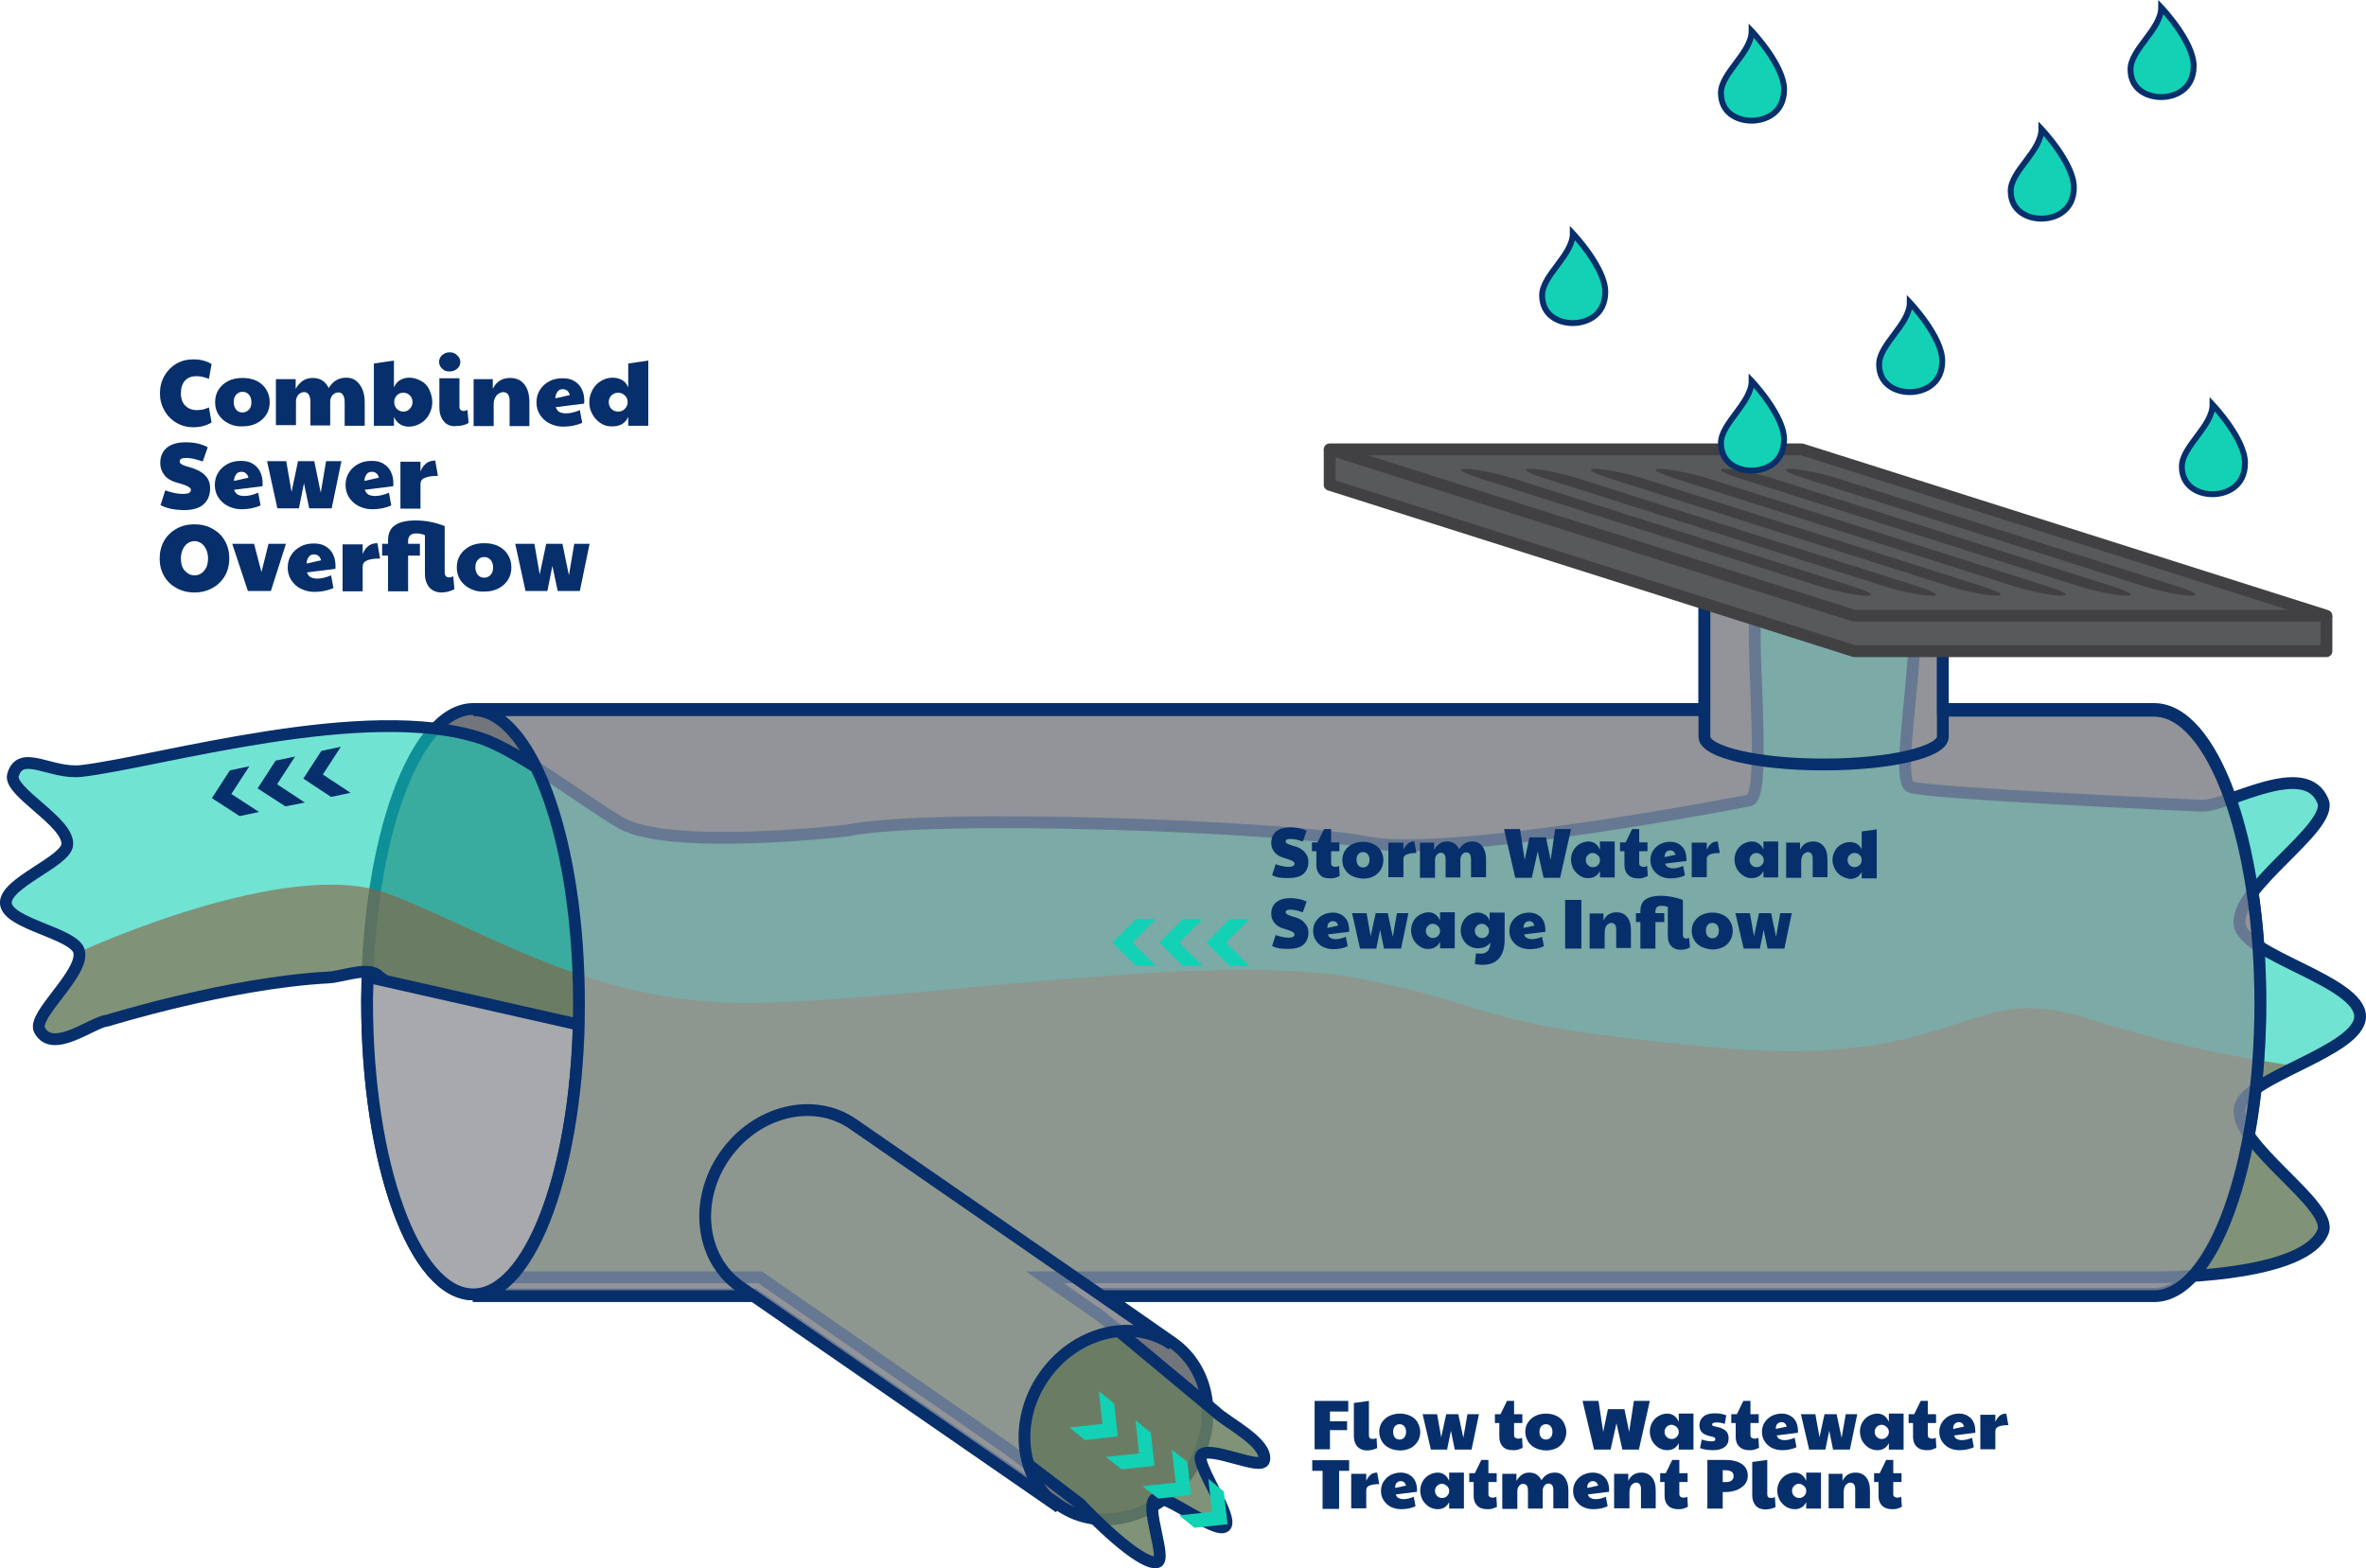 <?xml version="1.0" encoding="UTF-8"?> <!-- Generator: Adobe Illustrator 22.1.0, SVG Export Plug-In . SVG Version: 6.00 Build 0) --> <svg xmlns="http://www.w3.org/2000/svg" xmlns:xlink="http://www.w3.org/1999/xlink" id="Layer_1" x="0px" y="0px" viewBox="0 0 801.8 531.5" style="enable-background:new 0 0 801.8 531.5;" xml:space="preserve"> <style type="text/css"> .st0{fill:#72767C;stroke:#072F6B;stroke-width:4;stroke-miterlimit:10;} .st1{opacity:0.6;fill:#13D1B5;enable-background:new ;} .st2{opacity:0.6;fill:#8B5E3C;enable-background:new ;} .st3{fill:none;stroke:#072F6B;stroke-width:4;stroke-miterlimit:10;} .st4{fill:#A7A9AC;stroke:#072F6B;stroke-width:4;stroke-miterlimit:10;} .st5{opacity:0.6;fill:#A7A9AC;enable-background:new ;} .st6{fill:#58595B;stroke:#414042;stroke-width:2;stroke-miterlimit:10;} .st7{fill:#414042;} .st8{fill:none;stroke:#414042;stroke-width:4;stroke-linejoin:round;stroke-miterlimit:10;} .st9{fill:#13D1B5;stroke:#072F6B;stroke-width:2;stroke-miterlimit:10;} .st10{fill:#072F6B;} .st11{fill:#13D1B5;} </style> <g> <g> <path class="st0" d="M730,240.3h-71.8v-46.2l-80.6-3.4v49.6H160.4c-19.8,0-36,44.4-36,99.2s16,99.2,36,99.2h95.2l103.6,71.6 c13.4,9.2,32.8,4.4,43.4-10.8c10.6-15.2,8.2-35-5.2-44.4l-23.8-16.6H730c19.8,0,36-44.4,36-99.2S749.8,240.3,730,240.3z"></path> <g> <g> <path class="st1" d="M759.6,374.3c0-0.2,0-0.2,0.2-0.4c0-0.2,0.2-0.4,0.2-0.6s0.2-0.2,0.2-0.4c0.2-0.2,0.2-0.4,0.4-0.6 s0.2-0.2,0.4-0.4c0.2-0.2,0.2-0.4,0.4-0.6s0.2-0.2,0.4-0.4c0.2-0.2,0.4-0.4,0.6-0.6c0.2-0.2,0.4-0.2,0.4-0.4 c0.2-0.2,0.4-0.4,0.6-0.4c0.2-0.2,0.4-0.2,0.6-0.4c0.2-0.2,0.4-0.4,0.6-0.4c0.2-0.2,0.4-0.2,0.6-0.4c0.2-0.2,0.4-0.4,0.8-0.4 c0.2-0.2,0.4-0.2,0.6-0.4c0.2-0.2,0.6-0.4,0.8-0.4c0.2-0.2,0.4-0.2,0.6-0.4c0.2-0.2,0.6-0.4,0.8-0.4c0.2-0.2,0.4-0.2,0.8-0.4 c0.4-0.2,0.6-0.4,1-0.6c0.2-0.2,0.4-0.2,0.8-0.4c0.4-0.2,0.6-0.4,1-0.6c0.2-0.2,0.4-0.2,0.8-0.4c0.4-0.2,0.6-0.4,1-0.6 c0.2-0.2,0.4-0.2,0.8-0.4c0.4-0.2,0.8-0.4,1.2-0.6c0.2,0,0.4-0.2,0.4-0.2c11-5.6,23.4-11.2,23.4-18c0-12-39.2-20.6-40.8-31 c-2-12.6,32-33,28.2-42c-6-14.6-32,1.6-40.8,1.6c0,0-94-4.2-99-6.4c-6.4-2.8,7.2-60-1.4-71.6c-12.4-16.8-47,10.8-50.2,11.6 c-3.8,1,3.6,63.4-3,64.6c-36.4,7-107,18.6-129.4,14.2c-26.6-5.4-147.4-10-176.4-4c0,0-60,7-76.6-2.6c-12-7-34.2-24.2-47.2-28.6 c-38.8-13-109.8,8-135.6,11c-10.4,1.2-20.6-7.6-23.2,1.4C3,267.9,23.4,278.1,23,285.7c-0.2,6.2-21.8,13.6-21,20.6 s23.4,10,24.8,16.2c1.8,7.4-16,21.6-13.4,26.6c4.4,8.4,18-2.8,23-3.2c0,0,41.2-12.8,74.8-14.6c4.8-0.2,14-4,17.2-0.4 c1.2,1.4,2.2,7,2,8.8c-5.4,53.2,15.8,93.2,30,93.2h97l84.2,58.2l24.4,18.6c3.4,3.6,20,20.6,26,19.8c3.8-0.6-4.4-19.4-0.4-21.6 c3.2-1.8,20.6,12.2,23.6,9.4s-10-21-8.2-24c2.4-3.8,20.6,5.4,21.4,1.6c1.2-6-12.8-12.8-16.4-16.4l-39.2-32.6l-18.8-13h376.6 c8.8,0,50.8-1,56.8-15.4c3.8-9-30.2-29.4-28.2-42C759.4,375.1,759.4,374.7,759.6,374.3z"></path> <path class="st2" d="M759.4,375.3c0.8-4.8,9.8-9.4,19.2-14c0,0-31.6-3.4-72.2-16.4s-41,18-126.4,10s-70.4-14-120.4-23.4 s-155,8.4-207,8.4s-87-24-121-37S27.2,322.5,27.2,322.5c1.8,7.4-16,21.6-13.4,26.6c4.4,8.4,18-2.8,23-3.2 c0,0,41.2-12.8,74.8-14.6c4.8-0.2,14-4,17.2-0.4c1.2,1.4,2.2,7,2,8.8c-5.4,53.2,15.8,93.2,30,93.2h97l84.2,58.2l24.4,18.6 c3.4,3.6,20,20.6,26,19.8c3.8-0.6-4.4-19.4-0.4-21.6c3.2-1.8,20.6,12.2,23.6,9.4s-10-21-8.2-24c2.4-3.8,20.6,5.4,21.4,1.6 c1.2-6-12.8-12.8-16.4-16.4l-39.6-32.6l-18.8-13h376.6c8.8,0,50.8-1,56.8-15.4C791.2,408.5,757.4,387.9,759.4,375.3z"></path> <path class="st3" d="M130.6,332.5v7.2c0,53.4,15.8,93.2,30,93.2h97l84,58.2l24.4,18.6c3.4,3.6,20,20.6,26,19.8 c3.8-0.6-4.4-19.4-0.4-21.6c3.2-1.8,20.6,12.2,23.6,9.4s-10-21-8.2-24c2.4-3.8,20.6,5.4,21.4,1.6c1.2-6-12.8-12.8-16.4-16.4 l-39.2-32.6l-18.8-13h92.8h0.2h283.4c8.8,0,50.8-1,56.8-15.4c3.8-9-30.2-29.4-28.2-42c1.6-10.4,40.8-19.2,40.8-31 c0-12-39.2-20.6-40.8-31c-2-12.6,32-33,28.2-42c-6-14.6-32,1.6-40.8,1.6c0,0-94-4.2-99-6.4c-6.4-2.8,7.2-60-1.4-71.6 c-12.4-16.8-47,10.8-50.2,11.6c-3.8,1,3.6,63.4-3,64.6c-36.4,7-107,18.6-129.4,14.2c-26.6-5.4-147.4-10-176.4-4 c0,0-60,7-76.6-2.6c-12-7-34.2-24.2-47.2-28.6c-38.8-13-109.8,8-135.6,11c-10.4,1.2-20.6-7.6-23.2,1.4 c-1.6,5.6,18.8,15.8,18.4,23.4c0,5.8-21.6,13.2-20.8,20.2s23.4,10,24.8,16.2c1.8,7.4-16,21.6-13.4,26.6c4.4,8.4,18-2.8,23-3.2 c0,0,41.2-12.8,74.8-14.6c4.8-0.2,14-4,17.2-0.4L130.6,332.5z"></path> </g> </g> <g> <path class="st4" d="M124.6,331.1c0,2.8-0.2,5.6-0.2,8.4c0,54.8,16,99.2,36,99.2c18.8,0,34.4-40.2,35.8-91.4L124.6,331.1z"></path> <path class="st5" d="M730,240.7h-71.8v-46.6l-80.6-3.4v50H160.4c14.8,0,27.6,25,33,60.6c1.8,11.8,2.8,25,2.8,38.8 c0,54.8-16,99.2-36,99.2h95.2L359,510.9c-13.4-9.2-15.8-29.2-5.2-44.4s30-20,43.4-10.8l-23.8-16.6H730c19.8,0,36-44.4,36-99.2 S749.8,240.7,730,240.7z"></path> <path class="st3" d="M577.6,240.7H160.4c14.8,0,27.6,25,33,60.6c1.8,11.8,2.8,25,2.8,38.8c0,54.8-16,99.2-36,99.2h95.2"></path> <path class="st3" d="M373.4,439.3H730c19.8,0,36-44.4,36-99.2s-16-99.2-36-99.2h-71.8"></path> <path class="st3" d="M359,510.9c-13.4-9.2-15.8-29.2-5.2-44.4c10.6-15.2,30-20,43.4-10.8L289,380.9c-13.4-9.2-32.8-4.4-43.4,10.8 c-10.6,15.2-8.2,35,5.2,44.4L359,510.9z"></path> <path class="st3" d="M577.6,190.7v59c0,5.2,18,9.4,40.4,9.4s40.4-4.2,40.4-9.4v-55.6"></path> <polygon class="st6" points="610.6,152.3 450.6,152.3 450.6,164.3 628.4,220.7 788.4,220.7 788.4,208.7 "></polygon> <path class="st7" d="M628.4,198.9c5.4,1.8,7.2,3,4.2,3c-3.2,0-10-1.4-15.4-3l-116.4-37c-5.4-1.8-7.2-3-4.2-3c3.2,0,10,1.4,15.4,3 L628.4,198.9z"></path> <path class="st7" d="M650.4,198.9c5.4,1.8,7.2,3,4.2,3c-3.2,0-10-1.4-15.4-3l-116.4-37c-5.4-1.8-7.2-3-4.2-3c3.2,0,10,1.4,15.4,3 L650.4,198.9z"></path> <path class="st7" d="M672.4,198.9c5.4,1.8,7.2,3,4.2,3c-3.2,0-10-1.4-15.4-3l-116.4-37c-5.4-1.8-7.2-3-4.2-3s10,1.4,15.4,3 L672.4,198.9z"></path> <path class="st7" d="M694.4,198.9c5.4,1.8,7.2,3,4.2,3c-3.2,0-10-1.4-15.4-3l-116.4-37c-5.4-1.8-7.2-3-4.2-3s10,1.4,15.4,3 L694.4,198.9z"></path> <path class="st7" d="M716.4,198.9c5.4,1.8,7.2,3,4.2,3c-3.2,0-10-1.4-15.4-3l-116.4-37c-5.4-1.8-7.2-3-4.2-3s10,1.4,15.4,3 L716.4,198.9z"></path> <path class="st7" d="M738.4,198.9c5.4,1.8,7.2,3,4.2,3c-3.2,0-10-1.4-15.4-3l-116.4-37c-5.4-1.8-7.2-3-4.2-3s10,1.4,15.4,3 L738.4,198.9z"></path> <polygon class="st8" points="788.4,208.7 628.4,208.7 450.6,152.3 610.6,152.3 "></polygon> <polyline class="st8" points="788.4,208.7 788.4,220.7 628.4,220.7 450.6,164.3 450.6,152.3 "></polyline> </g> </g> <path class="st9" d="M533,79.1c0,0,11,11.6,11,19.8s-6.6,10.6-11,10.6c-4.8,0-10.4-2.6-10.4-9.4S533,86.5,533,79.1z"></path> <path class="st9" d="M593.6,10.5c0,0,11,11.6,11,19.8s-6.6,10.6-11,10.6c-4.8,0-10.4-2.6-10.4-9.4S593.6,17.9,593.6,10.5z"></path> <path class="st9" d="M647.2,102.5c0,0,11,11.6,11,19.8s-6.6,10.6-11,10.6c-4.8,0-10.4-2.6-10.4-9.4S647.2,109.9,647.2,102.5z"></path> <path class="st9" d="M691.8,43.7c0,0,11,11.6,11,19.8s-6.6,10.6-11,10.6c-4.8,0-10.4-2.6-10.4-9.4S691.8,51.3,691.8,43.7z"></path> <path class="st9" d="M749.8,137.1c0,0,11,11.6,11,19.8s-6.6,10.6-11,10.6c-4.8,0-10.4-2.6-10.4-9.4S749.8,144.5,749.8,137.1z"></path> <path class="st9" d="M593.6,129.1c0,0,11,11.6,11,19.8s-6.6,10.6-11,10.6c-4.8,0-10.4-2.6-10.4-9.4 C583.2,143.5,593.6,136.5,593.6,129.1z"></path> <path class="st9" d="M732.4,2.5c0,0,11,11.6,11,19.8s-6.6,10.6-11,10.6c-4.8,0-10.4-2.6-10.4-9.4S732.4,9.9,732.4,2.5z"></path> <g> <path class="st10" d="M431.1,296.6l1.2-3.7c1.6,0.6,3.1,0.9,4.4,0.9c0.7,0,1.2-0.1,1.5-0.3s0.5-0.4,0.5-0.8c0-0.2-0.1-0.4-0.3-0.6 c-0.2-0.2-0.5-0.4-1.1-0.6c-0.5-0.2-1.3-0.5-2.4-0.8c-1.3-0.4-2.3-1-3-1.9c-0.7-0.9-1.1-1.9-1.1-3c0-1.8,0.6-3.1,1.7-4 s2.7-1.4,4.7-1.4c1,0,2,0.1,3,0.3c1,0.2,1.9,0.5,2.6,0.9l-1.3,3.6c-0.9-0.3-1.7-0.5-2.3-0.7c-0.7-0.1-1.3-0.2-1.9-0.2 c-1.1,0-1.6,0.3-1.6,0.9c0,0.3,0.2,0.5,0.5,0.7c0.3,0.2,1.1,0.5,2.1,0.8c1.7,0.4,3,1.1,3.8,2.1c0.9,0.9,1.3,2,1.3,3.3 c0,1.8-0.6,3.1-1.7,4.1c-1.2,1-2.9,1.4-5.1,1.4S432.7,297.5,431.1,296.6z"></path> <path class="st10" d="M447.3,296.5c-0.8-0.8-1.2-1.9-1.2-3.3v-4.7h-1.5v-3h1.9l2.2-4.5h2.4v4.5h2.8v3h-2.8v4.1 c0,0.4,0.1,0.7,0.4,0.9s0.6,0.3,1.1,0.3c0.4,0,0.8-0.1,1.2-0.3l0.2,3.4c-0.4,0.2-0.9,0.4-1.5,0.6c-0.6,0.2-1.2,0.2-1.8,0.2 C449.1,297.7,448,297.3,447.3,296.5z"></path> <path class="st10" d="M458.2,296.9c-1-0.5-1.9-1.3-2.4-2.2c-0.6-0.9-0.9-2-0.9-3.2s0.3-2.3,0.9-3.2c0.6-0.9,1.4-1.7,2.5-2.2 s2.2-0.8,3.6-0.8c1.4,0,2.6,0.3,3.6,0.8c1,0.5,1.9,1.2,2.4,2.2c0.6,0.9,0.9,2,0.9,3.2c0,1.2-0.3,2.3-0.9,3.3 c-0.6,0.9-1.4,1.7-2.4,2.2c-1,0.5-2.3,0.8-3.6,0.8C460.5,297.7,459.3,297.4,458.2,296.9z M463.5,293.3c0.4-0.5,0.6-1.1,0.6-1.9 s-0.2-1.4-0.6-1.9c-0.4-0.5-1-0.7-1.6-0.7s-1.2,0.2-1.6,0.7c-0.4,0.5-0.6,1.1-0.6,1.9s0.2,1.4,0.6,1.9s1,0.7,1.6,0.7 S463.1,293.8,463.5,293.3z"></path> <path class="st10" d="M470.5,285.6h5.1v2.4c0.4-0.9,0.9-1.6,1.5-2.1c0.6-0.5,1.4-0.7,2.2-0.7l0.7,3.9c-1.5,0-2.6,0.2-3.3,0.5 c-0.7,0.3-1.1,0.8-1.1,1.5v6.2h-5.1V285.6z"></path> <path class="st10" d="M481.2,285.6h4.8v2.4c0.5-0.9,1.2-1.6,1.9-2.1c0.7-0.5,1.5-0.7,2.5-0.7c0.9,0,1.8,0.2,2.5,0.7 c0.7,0.5,1.2,1.1,1.6,1.9c1-1.7,2.5-2.6,4.5-2.6c0.9,0,1.7,0.2,2.4,0.7c0.7,0.5,1.2,1.2,1.6,2.1c0.4,0.9,0.6,2,0.6,3.3v6h-5.1v-6 c0-0.8-0.1-1.4-0.4-1.8c-0.3-0.4-0.7-0.6-1.2-0.6c-0.5,0-1,0.2-1.4,0.7s-0.6,1-0.6,1.7v6.1h-5v-6c0-0.8-0.1-1.4-0.4-1.8 c-0.3-0.4-0.7-0.6-1.2-0.6c-0.5,0-1,0.2-1.4,0.7c-0.4,0.5-0.6,1-0.6,1.7v6.1h-5.1V285.6z"></path> <path class="st10" d="M509.7,281h5.4l1.6,10.5l1.6-7.7h5.6l1.6,7.7L527,281h5.4l-3.7,16.5h-5.6l-2-8.9l-2,8.9h-5.6L509.7,281z"></path> <path class="st10" d="M535.4,296.8c-0.9-0.6-1.6-1.3-2.2-2.3c-0.5-1-0.8-2-0.8-3.2c0-1.2,0.3-2.2,0.8-3.1c0.5-0.9,1.3-1.7,2.2-2.2 c0.9-0.5,1.9-0.8,2.9-0.8c0.8,0,1.6,0.2,2.3,0.7c0.7,0.5,1.2,1.2,1.6,2.1v-2.8h5v12.2h-5v-2.2c-0.8,1.6-2.1,2.4-3.9,2.4 C537.3,297.7,536.3,297.4,535.4,296.8z M541.5,293.2c0.5-0.5,0.7-1,0.7-1.6v-0.2c0-0.6-0.3-1.2-0.8-1.6c-0.5-0.4-1-0.7-1.6-0.7 c-0.7,0-1.2,0.2-1.7,0.7c-0.5,0.5-0.7,1-0.7,1.7c0,0.7,0.2,1.2,0.7,1.7c0.5,0.5,1,0.7,1.7,0.7 C540.5,293.9,541.1,293.7,541.5,293.2z"></path> <path class="st10" d="M551.7,296.5c-0.8-0.8-1.2-1.9-1.2-3.3v-4.7H549v-3h1.9l2.2-4.5h2.4v4.5h2.8v3h-2.8v4.1 c0,0.4,0.1,0.7,0.4,0.9s0.6,0.3,1.1,0.3c0.4,0,0.8-0.1,1.2-0.3l0.2,3.4c-0.4,0.2-0.9,0.4-1.5,0.6c-0.6,0.2-1.2,0.2-1.8,0.2 C553.6,297.7,552.5,297.3,551.7,296.5z"></path> <path class="st10" d="M562.6,296.9c-1-0.5-1.8-1.3-2.4-2.2c-0.6-0.9-0.9-2-0.9-3.2c0-1.2,0.3-2.3,0.9-3.2c0.6-0.9,1.4-1.7,2.4-2.2 c1-0.5,2.1-0.8,3.4-0.8c1.2,0,2.2,0.3,3,0.8c0.8,0.5,1.5,1.2,1.9,2.1c0.4,0.9,0.6,1.9,0.6,3c0,0.3,0,0.5,0,0.6l-7.2,0.9 c0.2,0.6,0.5,1,0.9,1.2c0.4,0.2,1,0.4,1.7,0.4c1.1,0,2.3-0.3,3.5-0.8l0.6,3.2c-1.5,0.7-3.1,1-4.9,1 C564.8,297.7,563.6,297.4,562.6,296.9z M567.8,289.7c-0.3-1-0.9-1.5-1.8-1.5c-0.6,0-1,0.2-1.4,0.6c-0.3,0.4-0.5,1-0.5,1.7 L567.8,289.7z"></path> <path class="st10" d="M573.3,285.6h5.1v2.4c0.4-0.9,0.9-1.6,1.5-2.1c0.6-0.5,1.4-0.7,2.2-0.7l0.7,3.9c-1.5,0-2.6,0.2-3.3,0.5 c-0.7,0.3-1.1,0.8-1.1,1.5v6.2h-5.1V285.6z"></path> <path class="st10" d="M590.8,296.8c-0.9-0.6-1.6-1.3-2.2-2.3c-0.5-1-0.8-2-0.8-3.2c0-1.2,0.3-2.2,0.8-3.1c0.5-0.9,1.3-1.7,2.2-2.2 c0.9-0.5,1.9-0.8,2.9-0.8c0.8,0,1.6,0.2,2.3,0.7c0.7,0.5,1.3,1.2,1.6,2.1v-2.8h5v12.2h-5v-2.2c-0.8,1.6-2.1,2.4-3.9,2.4 C592.7,297.7,591.7,297.4,590.8,296.8z M597,293.2c0.5-0.5,0.7-1,0.7-1.6v-0.2c0-0.6-0.3-1.2-0.8-1.6c-0.5-0.4-1-0.7-1.6-0.7 c-0.7,0-1.2,0.2-1.7,0.7c-0.5,0.5-0.7,1-0.7,1.7c0,0.7,0.2,1.2,0.7,1.7c0.5,0.5,1,0.7,1.7,0.7C596,293.9,596.5,293.7,597,293.2z"></path> <path class="st10" d="M605.2,285.6h4.8v2.4c0.9-1.9,2.4-2.8,4.4-2.8c1.5,0,2.7,0.5,3.6,1.6c0.9,1.1,1.3,2.6,1.3,4.5v6h-5V291 c0-0.7-0.1-1.2-0.4-1.6c-0.3-0.4-0.7-0.6-1.2-0.6c-0.4,0-0.8,0.1-1.1,0.4c-0.4,0.2-0.7,0.6-0.9,1.1c-0.2,0.5-0.3,1-0.3,1.6v5.6 h-5.1V285.6z"></path> <path class="st10" d="M623.9,296.8c-0.9-0.6-1.6-1.3-2.1-2.3c-0.5-1-0.8-2-0.8-3c0-1.1,0.3-2.2,0.8-3.1c0.5-1,1.3-1.7,2.2-2.2 c0.9-0.5,1.9-0.8,2.9-0.8c0.9,0,1.7,0.2,2.4,0.6c0.6,0.4,1.2,1,1.6,1.8v-6l5.1-0.7v16.6h-5.1v-2.2c-0.8,1.6-2.1,2.4-4,2.4 C625.8,297.7,624.8,297.4,623.9,296.8z M630.2,293.2c0.5-0.5,0.7-1,0.7-1.7v-0.1c0-0.6-0.2-1.2-0.7-1.6c-0.5-0.5-1-0.7-1.7-0.7 c-0.7,0-1.2,0.2-1.7,0.7c-0.5,0.5-0.7,1-0.7,1.7c0,0.7,0.2,1.2,0.7,1.7c0.5,0.5,1,0.7,1.7,0.7 C629.2,293.9,629.7,293.6,630.2,293.2z"></path> <path class="st10" d="M431.1,320.6l1.2-3.7c1.6,0.6,3.1,0.9,4.4,0.9c0.7,0,1.2-0.1,1.5-0.3s0.5-0.4,0.5-0.8c0-0.2-0.1-0.4-0.3-0.6 c-0.2-0.2-0.5-0.4-1.1-0.6c-0.5-0.2-1.3-0.5-2.4-0.8c-1.3-0.4-2.3-1-3-1.9c-0.7-0.9-1.1-1.9-1.1-3c0-1.8,0.6-3.1,1.7-4 s2.7-1.4,4.7-1.4c1,0,2,0.1,3,0.3c1,0.2,1.9,0.5,2.6,0.9l-1.3,3.6c-0.9-0.3-1.7-0.5-2.3-0.7c-0.7-0.1-1.3-0.2-1.9-0.2 c-1.1,0-1.6,0.3-1.6,0.9c0,0.3,0.2,0.5,0.5,0.7c0.3,0.2,1.1,0.5,2.1,0.8c1.7,0.4,3,1.1,3.8,2.1c0.9,0.9,1.3,2,1.3,3.3 c0,1.8-0.6,3.1-1.7,4.1c-1.2,1-2.9,1.4-5.1,1.4S432.7,321.5,431.1,320.6z"></path> <path class="st10" d="M448.3,320.9c-1-0.5-1.8-1.3-2.4-2.2c-0.6-0.9-0.9-2-0.9-3.2c0-1.2,0.3-2.3,0.9-3.2c0.6-0.9,1.4-1.7,2.4-2.2 c1-0.5,2.1-0.8,3.4-0.8c1.2,0,2.2,0.3,3,0.8c0.8,0.5,1.5,1.2,1.9,2.1c0.4,0.9,0.6,1.9,0.6,3c0,0.3,0,0.5,0,0.6l-7.2,0.9 c0.2,0.6,0.5,1,0.9,1.2c0.4,0.2,1,0.4,1.7,0.4c1.1,0,2.3-0.3,3.5-0.8l0.6,3.2c-1.5,0.7-3.1,1-4.9,1 C450.5,321.7,449.3,321.4,448.3,320.9z M453.5,313.7c-0.3-1-0.9-1.5-1.8-1.5c-0.6,0-1,0.2-1.4,0.6c-0.3,0.4-0.5,1-0.5,1.7 L453.5,313.7z"></path> <path class="st10" d="M458.2,309.5h4.9l1.4,7.8l1.7-7.8h4.1l1.7,8l1.4-8h3.9l-2.5,12H469l-1.3-6.4l-1.3,6.4h-5.5L458.2,309.5z"></path> <path class="st10" d="M481.2,320.8c-0.9-0.6-1.6-1.3-2.2-2.3c-0.5-1-0.8-2-0.8-3.2c0-1.2,0.3-2.2,0.8-3.1c0.5-0.9,1.3-1.7,2.2-2.2 c0.9-0.5,1.9-0.8,2.9-0.8c0.8,0,1.6,0.2,2.3,0.7c0.7,0.5,1.2,1.2,1.6,2.1v-2.8h5v12.2h-5v-2.2c-0.8,1.6-2.1,2.4-3.9,2.4 C483,321.7,482.1,321.4,481.2,320.8z M487.3,317.2c0.5-0.5,0.7-1,0.7-1.6v-0.2c0-0.6-0.3-1.2-0.8-1.6c-0.5-0.4-1-0.7-1.6-0.7 c-0.7,0-1.2,0.2-1.7,0.7c-0.5,0.5-0.7,1-0.7,1.7c0,0.7,0.2,1.2,0.7,1.7c0.5,0.5,1,0.7,1.7,0.7 C486.3,317.9,486.8,317.7,487.3,317.2z"></path> <path class="st10" d="M499.8,326.7l0.4-3.6c0.6,0.1,1.2,0.1,1.7,0.1c1,0,1.7-0.3,2.3-0.9c0.5-0.6,0.8-1.6,0.9-2.9 c-0.9,1.3-2.4,2-4.3,2c-1.1,0-2-0.3-2.9-0.8c-0.9-0.5-1.6-1.3-2.1-2.2s-0.8-1.9-0.8-3c0-1.1,0.3-2.1,0.8-3.1 c0.5-0.9,1.2-1.7,2.1-2.2c0.9-0.5,1.9-0.8,2.9-0.8c1,0,1.8,0.3,2.6,0.8c0.7,0.5,1.2,1.2,1.4,2v-2.8h5.1v9.1c0,2.8-0.6,4.9-1.9,6.4 s-3.1,2.2-5.6,2.2C501.4,327,500.6,326.9,499.8,326.7z M503.9,317.2c0.5-0.5,0.7-1,0.7-1.6v-0.2c0-0.6-0.3-1.1-0.8-1.6 c-0.5-0.5-1-0.7-1.6-0.7c-0.7,0-1.2,0.2-1.7,0.7c-0.5,0.5-0.7,1-0.7,1.7s0.2,1.2,0.7,1.7c0.5,0.5,1,0.7,1.7,0.7 C502.9,317.9,503.5,317.7,503.9,317.2z"></path> <path class="st10" d="M514.8,320.9c-1-0.5-1.8-1.3-2.4-2.2c-0.6-0.9-0.9-2-0.9-3.2c0-1.2,0.3-2.3,0.9-3.2c0.6-0.9,1.4-1.7,2.4-2.2 s2.1-0.8,3.4-0.8c1.2,0,2.2,0.3,3,0.8c0.8,0.5,1.5,1.2,1.9,2.1c0.4,0.9,0.6,1.9,0.6,3c0,0.3,0,0.5,0,0.6l-7.2,0.9 c0.2,0.6,0.5,1,0.9,1.2s1,0.4,1.7,0.4c1.1,0,2.3-0.3,3.5-0.8l0.6,3.2c-1.5,0.7-3.1,1-4.9,1C517,321.7,515.9,321.4,514.8,320.9z M520,313.7c-0.3-1-0.9-1.5-1.8-1.5c-0.6,0-1,0.2-1.4,0.6c-0.3,0.4-0.5,1-0.5,1.7L520,313.7z"></path> <path class="st10" d="M530.4,305h5.5v16.5h-5.5V305z"></path> <path class="st10" d="M538.6,309.6h4.8v2.4c0.9-1.9,2.4-2.8,4.4-2.8c1.5,0,2.7,0.5,3.6,1.6c0.9,1.1,1.3,2.6,1.3,4.5v6h-5V315 c0-0.7-0.1-1.2-0.4-1.6c-0.3-0.4-0.7-0.6-1.2-0.6c-0.4,0-0.8,0.1-1.1,0.4c-0.4,0.2-0.7,0.6-0.9,1.1c-0.2,0.5-0.3,1-0.3,1.6v5.6 h-5.1V309.6z"></path> <path class="st10" d="M566.3,320.6c-0.8-0.9-1.1-2-1.1-3.5v-9.7c-0.6-0.3-1.4-0.4-2.2-0.4c-1.3,0-2,0.6-2,1.9v0.6h3v3h-3v9h-5.1 v-9h-1.5v-3h1.5v-0.8c0-1.8,0.6-3.1,1.8-3.9c1.2-0.8,2.9-1.2,5.2-1.2c2.4,0,4.9,0.5,7.4,1.4v11.8c0,0.8,0.4,1.3,1.1,1.3 c0.4,0,0.7-0.1,1-0.3l0.3,3.3c-1,0.6-2.1,0.8-3.3,0.8C568.1,321.9,567,321.4,566.3,320.6z"></path> <path class="st10" d="M576.6,320.9c-1-0.5-1.9-1.3-2.4-2.2c-0.6-0.9-0.9-2-0.9-3.2s0.3-2.3,0.9-3.2s1.4-1.7,2.5-2.2 c1-0.5,2.2-0.8,3.6-0.8c1.4,0,2.6,0.3,3.6,0.8c1,0.5,1.9,1.2,2.4,2.2c0.6,0.9,0.9,2,0.9,3.2c0,1.2-0.3,2.3-0.9,3.3 s-1.4,1.7-2.4,2.2c-1,0.5-2.3,0.8-3.6,0.8C578.9,321.7,577.7,321.4,576.6,320.9z M581.9,317.3c0.4-0.5,0.6-1.1,0.6-1.9 s-0.2-1.4-0.6-1.9c-0.4-0.5-1-0.7-1.6-0.7s-1.2,0.2-1.6,0.7c-0.4,0.5-0.6,1.1-0.6,1.9s0.2,1.4,0.6,1.9c0.4,0.5,1,0.7,1.6,0.7 S581.5,317.8,581.9,317.3z"></path> <path class="st10" d="M588.1,309.5h4.9l1.4,7.8l1.7-7.8h4.1l1.7,8l1.4-8h3.9l-2.5,12h-5.7l-1.3-6.4l-1.3,6.4h-5.5L588.1,309.5z"></path> </g> <g> <g> <polygon class="st11" points="391.7,311.5 383.8,319.5 391.7,327.4 385,327.4 377,319.5 385,311.5 "></polygon> </g> <g> <polygon class="st11" points="423.4,311.5 415.5,319.5 423.4,327.4 416.7,327.4 408.8,319.5 416.7,311.5 "></polygon> </g> <g> <polygon class="st11" points="407.6,311.5 399.6,319.5 407.6,327.4 400.8,327.4 392.9,319.5 400.8,311.5 "></polygon> </g> </g> <g> <g> <polygon class="st11" points="387.2,503.7 398.4,502.5 397.1,491.3 402.4,495.5 403.6,506.7 392.5,507.9 "></polygon> </g> <g> <polygon class="st11" points="362.4,483.8 373.6,482.6 372.4,471.5 377.6,475.7 378.8,486.8 367.7,488.1 "></polygon> </g> <g> <polygon class="st11" points="374.8,493.8 386,492.6 384.8,481.4 390,485.6 391.2,496.8 380.1,498 "></polygon> </g> <g> <polygon class="st11" points="399.6,513.6 410.7,512.4 409.5,501.2 414.7,505.5 416,516.6 404.8,517.8 "></polygon> </g> </g> <g> <path class="st10" d="M445.5,474.8h11.4v3.6h-6.2v3.3h5.8v3h-5.8v6.5h-5.2V474.8z"></path> <path class="st10" d="M459.9,490.2c-0.7-0.9-1.1-2-1.1-3.5v-11.2l5.1-0.7v11.6c0,0.4,0.1,0.8,0.3,1c0.2,0.2,0.6,0.3,1.1,0.3 c0.4,0,0.8-0.1,1.2-0.3l0.2,3.4c-1.1,0.5-2.3,0.8-3.6,0.8C461.7,491.5,460.7,491.1,459.9,490.2z"></path> <path class="st10" d="M470.7,490.7c-1-0.5-1.9-1.3-2.4-2.2s-0.9-2-0.9-3.2c0-1.2,0.3-2.3,0.9-3.2c0.6-0.9,1.4-1.7,2.5-2.2 s2.2-0.8,3.6-0.8c1.4,0,2.6,0.3,3.6,0.8c1,0.5,1.9,1.2,2.4,2.2s0.9,2,0.9,3.2c0,1.2-0.3,2.3-0.9,3.3c-0.6,0.9-1.4,1.7-2.4,2.2 c-1,0.5-2.3,0.8-3.6,0.8C472.9,491.5,471.7,491.3,470.7,490.7z M475.9,487.2c0.4-0.5,0.6-1.1,0.6-1.9c0-0.8-0.2-1.4-0.6-1.9 s-1-0.7-1.6-0.7s-1.2,0.2-1.6,0.7s-0.6,1.1-0.6,1.9c0,0.8,0.2,1.4,0.6,1.9s1,0.7,1.6,0.7S475.5,487.7,475.9,487.2z"></path> <path class="st10" d="M482.1,479.3h4.9l1.4,7.8l1.7-7.8h4.1l1.7,8l1.4-8h3.9l-2.5,12h-5.7l-1.3-6.4l-1.3,6.4h-5.5L482.1,479.3z"></path> <path class="st10" d="M509.3,490.3c-0.8-0.8-1.2-1.9-1.2-3.3v-4.7h-1.5v-3h1.9l2.2-4.5h2.4v4.5h2.8v3h-2.8v4.1 c0,0.4,0.1,0.7,0.4,0.9c0.3,0.2,0.6,0.3,1.1,0.3c0.4,0,0.8-0.1,1.2-0.3l0.2,3.4c-0.4,0.2-0.9,0.4-1.5,0.6 c-0.6,0.2-1.2,0.2-1.8,0.2C511.1,491.5,510,491.1,509.3,490.3z"></path> <path class="st10" d="M520.2,490.7c-1-0.5-1.9-1.3-2.4-2.2s-0.9-2-0.9-3.2c0-1.2,0.3-2.3,0.9-3.2c0.6-0.9,1.4-1.7,2.5-2.2 c1-0.5,2.2-0.8,3.6-0.8c1.4,0,2.6,0.3,3.6,0.8c1,0.5,1.9,1.2,2.4,2.2s0.9,2,0.9,3.2c0,1.2-0.3,2.3-0.9,3.3 c-0.6,0.9-1.4,1.7-2.4,2.2c-1,0.5-2.3,0.8-3.6,0.8C522.5,491.5,521.3,491.3,520.2,490.7z M525.5,487.2c0.4-0.5,0.6-1.1,0.6-1.9 c0-0.8-0.2-1.4-0.6-1.9s-1-0.7-1.6-0.7s-1.2,0.2-1.6,0.7c-0.4,0.5-0.6,1.1-0.6,1.9c0,0.8,0.2,1.4,0.6,1.9c0.4,0.5,1,0.7,1.6,0.7 S525,487.7,525.5,487.2z"></path> <path class="st10" d="M536.3,474.8h5.4l1.6,10.5l1.6-7.7h5.6l1.6,7.7l1.6-10.5h5.4l-3.7,16.5h-5.6l-2-8.9l-2,8.9h-5.6L536.3,474.8 z"></path> <path class="st10" d="M562.1,490.7c-0.9-0.6-1.6-1.3-2.2-2.3c-0.5-1-0.8-2-0.8-3.2c0-1.2,0.3-2.2,0.8-3.1c0.5-0.9,1.3-1.7,2.2-2.2 s1.9-0.8,2.9-0.8c0.8,0,1.6,0.2,2.3,0.7c0.7,0.5,1.2,1.2,1.6,2.1v-2.8h5v12.2h-5v-2.2c-0.8,1.6-2.1,2.4-3.9,2.4 C563.9,491.5,563,491.2,562.1,490.7z M568.2,487c0.5-0.5,0.7-1,0.7-1.6v-0.2c0-0.6-0.3-1.2-0.8-1.6c-0.5-0.4-1-0.7-1.6-0.7 c-0.7,0-1.2,0.2-1.7,0.7c-0.5,0.5-0.7,1-0.7,1.7c0,0.7,0.2,1.2,0.7,1.7c0.5,0.5,1,0.7,1.7,0.7C567.2,487.7,567.7,487.5,568.2,487z "></path> <path class="st10" d="M576.1,490.8l0.6-2.9c1.2,0.4,2.3,0.6,3.4,0.6c0.8,0,1.2-0.2,1.2-0.7c0-0.2-0.1-0.4-0.3-0.6 c-0.2-0.1-0.7-0.3-1.3-0.4c-1.3-0.3-2.3-0.7-2.9-1.3c-0.6-0.6-0.9-1.5-0.9-2.6c0.1-1.3,0.6-2.2,1.5-2.9c0.9-0.7,2.2-1,3.9-1 c0.8,0,1.5,0.1,2.1,0.2c0.6,0.1,1.1,0.3,1.6,0.5l-0.5,2.9c-0.5-0.2-1-0.3-1.5-0.4c-0.6-0.1-1-0.1-1.4-0.1c-0.5,0-0.9,0.1-1.1,0.2 c-0.2,0.1-0.3,0.3-0.3,0.5c0,0.4,0.4,0.6,1.2,0.7c1.5,0.3,2.5,0.7,3.3,1.3c0.7,0.6,1.1,1.5,1.1,2.6c0,1.3-0.4,2.3-1.3,3 s-2.2,1.1-3.8,1.1C578.9,491.5,577.4,491.3,576.1,490.8z"></path> <path class="st10" d="M589.4,490.3c-0.8-0.8-1.2-1.9-1.2-3.3v-4.7h-1.5v-3h1.9l2.2-4.5h2.4v4.5h2.8v3h-2.8v4.1 c0,0.4,0.1,0.7,0.4,0.9c0.3,0.2,0.6,0.3,1.1,0.3c0.4,0,0.8-0.1,1.2-0.3l0.2,3.4c-0.4,0.2-0.9,0.4-1.5,0.6 c-0.6,0.2-1.2,0.2-1.8,0.2C591.3,491.5,590.2,491.1,589.4,490.3z"></path> <path class="st10" d="M600.4,490.7c-1-0.5-1.8-1.3-2.4-2.2s-0.9-2-0.9-3.2c0-1.2,0.3-2.3,0.9-3.2s1.4-1.7,2.4-2.2s2.1-0.8,3.4-0.8 c1.2,0,2.2,0.3,3,0.8s1.5,1.2,1.9,2.1s0.6,1.9,0.6,3c0,0.3,0,0.5,0,0.6l-7.2,0.9c0.2,0.6,0.5,1,0.9,1.2s1,0.4,1.7,0.4 c1.1,0,2.3-0.3,3.5-0.8l0.6,3.2c-1.5,0.7-3.1,1-4.9,1C602.6,491.5,601.4,491.2,600.4,490.7z M605.5,483.5c-0.3-1-0.9-1.5-1.8-1.5 c-0.6,0-1,0.2-1.4,0.6s-0.5,1-0.5,1.7L605.5,483.5z"></path> <path class="st10" d="M610.3,479.3h4.9l1.4,7.8l1.7-7.8h4.1l1.7,8l1.4-8h3.9l-2.5,12h-5.7l-1.3-6.4l-1.3,6.4h-5.5L610.3,479.3z"></path> <path class="st10" d="M633.3,490.7c-0.9-0.6-1.6-1.3-2.2-2.3c-0.5-1-0.8-2-0.8-3.2c0-1.2,0.3-2.2,0.8-3.1c0.5-0.9,1.3-1.7,2.2-2.2 s1.9-0.8,2.9-0.8c0.8,0,1.6,0.2,2.3,0.7c0.7,0.5,1.2,1.2,1.6,2.1v-2.8h5v12.2h-5v-2.2c-0.8,1.6-2.1,2.4-3.9,2.4 C635.1,491.5,634.2,491.2,633.3,490.7z M639.4,487c0.5-0.5,0.7-1,0.7-1.6v-0.2c0-0.6-0.3-1.2-0.8-1.6c-0.5-0.4-1-0.7-1.6-0.7 c-0.7,0-1.2,0.2-1.7,0.7c-0.5,0.5-0.7,1-0.7,1.7c0,0.7,0.2,1.2,0.7,1.7c0.5,0.5,1,0.7,1.7,0.7C638.4,487.7,638.9,487.5,639.4,487z "></path> <path class="st10" d="M649.5,490.3c-0.8-0.8-1.2-1.9-1.2-3.3v-4.7h-1.5v-3h1.9l2.2-4.5h2.4v4.5h2.8v3h-2.8v4.1 c0,0.4,0.1,0.7,0.4,0.9c0.3,0.2,0.6,0.3,1.1,0.3c0.4,0,0.8-0.1,1.2-0.3l0.2,3.4c-0.4,0.2-0.9,0.4-1.5,0.6 c-0.6,0.2-1.2,0.2-1.8,0.2C651.4,491.5,650.3,491.1,649.5,490.3z"></path> <path class="st10" d="M660.5,490.7c-1-0.5-1.8-1.3-2.4-2.2c-0.6-0.9-0.9-2-0.9-3.2c0-1.2,0.3-2.3,0.9-3.2s1.4-1.7,2.4-2.2 s2.1-0.8,3.4-0.8c1.2,0,2.2,0.3,3,0.8s1.5,1.2,1.9,2.1s0.6,1.9,0.6,3c0,0.3,0,0.5,0,0.6l-7.2,0.9c0.2,0.6,0.5,1,0.9,1.2 s1,0.4,1.7,0.4c1.1,0,2.3-0.3,3.5-0.8l0.6,3.2c-1.5,0.7-3.1,1-4.9,1C662.7,491.5,661.5,491.2,660.5,490.7z M665.6,483.5 c-0.3-1-0.9-1.5-1.8-1.5c-0.6,0-1,0.2-1.4,0.6s-0.5,1-0.5,1.7L665.6,483.5z"></path> <path class="st10" d="M671.1,479.5h5.1v2.4c0.4-0.9,0.9-1.6,1.5-2.1c0.6-0.5,1.4-0.7,2.2-0.7l0.7,3.9c-1.5,0-2.6,0.2-3.3,0.5 c-0.7,0.3-1.1,0.8-1.1,1.5v6.2h-5.1V479.5z"></path> <path class="st10" d="M448.1,498.5h-3.4v-3.6h12.5v3.6h-3.4v12.9h-5.6V498.5z"></path> <path class="st10" d="M457.9,499.5h5.1v2.4c0.4-0.9,0.9-1.6,1.5-2.1c0.6-0.5,1.4-0.7,2.2-0.7l0.7,3.9c-1.5,0-2.6,0.2-3.3,0.5 c-0.7,0.3-1.1,0.8-1.1,1.5v6.2h-5.1V499.5z"></path> <path class="st10" d="M471.3,510.7c-1-0.5-1.8-1.3-2.4-2.2s-0.9-2-0.9-3.2c0-1.2,0.3-2.3,0.9-3.2c0.6-0.9,1.4-1.7,2.4-2.2 c1-0.5,2.1-0.8,3.4-0.8c1.2,0,2.2,0.3,3,0.8s1.5,1.2,1.9,2.1s0.6,1.9,0.6,3c0,0.3,0,0.5,0,0.6l-7.2,0.9c0.2,0.6,0.5,1,0.9,1.2 c0.4,0.2,1,0.4,1.7,0.4c1.1,0,2.3-0.3,3.5-0.8l0.6,3.2c-1.5,0.7-3.1,1-4.9,1C473.5,511.5,472.3,511.2,471.3,510.7z M476.5,503.5 c-0.3-1-0.9-1.5-1.8-1.5c-0.6,0-1,0.2-1.4,0.6s-0.5,1-0.5,1.7L476.5,503.5z"></path> <path class="st10" d="M484.3,510.7c-0.9-0.6-1.6-1.3-2.2-2.3c-0.5-1-0.8-2-0.8-3.2c0-1.2,0.3-2.2,0.8-3.1c0.5-0.9,1.3-1.7,2.2-2.2 s1.9-0.8,2.9-0.8c0.8,0,1.6,0.2,2.3,0.7c0.7,0.5,1.2,1.2,1.6,2.1v-2.8h5v12.2h-5v-2.2c-0.8,1.6-2.1,2.4-3.9,2.4 C486.2,511.5,485.2,511.2,484.3,510.7z M490.4,507c0.5-0.5,0.7-1,0.7-1.6v-0.2c0-0.6-0.3-1.2-0.8-1.6c-0.5-0.4-1-0.7-1.6-0.7 c-0.7,0-1.2,0.2-1.7,0.7c-0.5,0.5-0.7,1-0.7,1.7c0,0.7,0.2,1.2,0.7,1.7c0.5,0.5,1,0.7,1.7,0.7C489.4,507.7,490,507.5,490.4,507z"></path> <path class="st10" d="M500.6,510.3c-0.8-0.8-1.2-1.9-1.2-3.3v-4.7h-1.5v-3h1.9l2.2-4.5h2.4v4.5h2.8v3h-2.8v4.1 c0,0.4,0.1,0.7,0.4,0.9c0.3,0.2,0.6,0.3,1.1,0.3c0.4,0,0.8-0.1,1.2-0.3l0.2,3.4c-0.4,0.2-0.9,0.4-1.5,0.6 c-0.6,0.2-1.2,0.2-1.8,0.2C502.5,511.5,501.4,511.1,500.6,510.3z"></path> <path class="st10" d="M509.1,499.5h4.8v2.4c0.5-0.9,1.2-1.6,1.9-2.1c0.7-0.5,1.5-0.7,2.5-0.7c0.9,0,1.8,0.2,2.5,0.7 c0.7,0.5,1.2,1.1,1.6,1.9c1-1.7,2.5-2.6,4.5-2.6c0.9,0,1.7,0.2,2.4,0.7c0.7,0.5,1.2,1.2,1.6,2.1c0.4,0.9,0.6,2,0.6,3.3v6h-5.1v-6 c0-0.8-0.1-1.4-0.4-1.8c-0.3-0.4-0.7-0.6-1.2-0.6c-0.5,0-1,0.2-1.4,0.7c-0.4,0.5-0.6,1-0.6,1.7v6.1h-5v-6c0-0.8-0.1-1.4-0.4-1.8 c-0.3-0.4-0.7-0.6-1.2-0.6c-0.5,0-1,0.2-1.4,0.7c-0.4,0.5-0.6,1-0.6,1.7v6.1h-5.1V499.5z"></path> <path class="st10" d="M536.4,510.7c-1-0.5-1.8-1.3-2.4-2.2s-0.9-2-0.9-3.2c0-1.2,0.3-2.3,0.9-3.2c0.6-0.9,1.4-1.7,2.4-2.2 c1-0.5,2.1-0.8,3.4-0.8c1.2,0,2.2,0.3,3,0.8s1.5,1.2,1.9,2.1s0.6,1.9,0.6,3c0,0.3,0,0.5,0,0.6l-7.2,0.9c0.2,0.6,0.5,1,0.9,1.2 c0.4,0.2,1,0.4,1.7,0.4c1.1,0,2.3-0.3,3.5-0.8l0.6,3.2c-1.5,0.7-3.1,1-4.9,1C538.6,511.5,537.4,511.2,536.4,510.7z M541.6,503.5 c-0.3-1-0.9-1.5-1.8-1.5c-0.6,0-1,0.2-1.4,0.6s-0.5,1-0.5,1.7L541.6,503.5z"></path> <path class="st10" d="M547,499.5h4.8v2.4c0.9-1.9,2.4-2.8,4.4-2.8c1.5,0,2.7,0.5,3.6,1.6c0.9,1.1,1.3,2.6,1.3,4.5v6h-5v-6.5 c0-0.7-0.1-1.2-0.4-1.6c-0.3-0.4-0.7-0.6-1.2-0.6c-0.4,0-0.8,0.1-1.1,0.4c-0.4,0.2-0.7,0.6-0.9,1.1c-0.2,0.5-0.3,1-0.3,1.6v5.6 H547V499.5z"></path> <path class="st10" d="M565.3,510.3c-0.8-0.8-1.2-1.9-1.2-3.3v-4.7h-1.5v-3h1.9l2.2-4.5h2.4v4.5h2.8v3h-2.8v4.1 c0,0.4,0.1,0.7,0.4,0.9c0.3,0.2,0.6,0.3,1.1,0.3c0.4,0,0.8-0.1,1.2-0.3l0.2,3.4c-0.4,0.2-0.9,0.4-1.5,0.6 c-0.6,0.2-1.2,0.2-1.8,0.2C567.2,511.5,566.1,511.1,565.3,510.3z"></path> <path class="st10" d="M578.6,494.8h6c2.5,0,4.4,0.5,5.7,1.4c1.4,1,2,2.3,2,4c0,1.1-0.3,2-1,2.9c-0.7,0.8-1.6,1.4-2.7,1.9 c-1.1,0.4-2.4,0.7-3.8,0.7h-1v5.6h-5.2V494.8z M586.8,501.8c0.5-0.4,0.7-0.9,0.7-1.5s-0.2-1.2-0.7-1.5c-0.5-0.3-1.1-0.5-2-0.5h-1 v4c0.3,0,0.7,0,1,0C585.7,502.3,586.3,502.2,586.8,501.8z"></path> <path class="st10" d="M594.9,510.2c-0.7-0.9-1.1-2-1.1-3.5v-11.2l5.1-0.7v11.6c0,0.4,0.1,0.8,0.3,1c0.2,0.2,0.6,0.3,1.1,0.3 c0.4,0,0.8-0.1,1.2-0.3l0.2,3.4c-1.1,0.5-2.3,0.8-3.6,0.8C596.7,511.5,595.6,511.1,594.9,510.2z"></path> <path class="st10" d="M605.3,510.7c-0.9-0.6-1.6-1.3-2.2-2.3c-0.5-1-0.8-2-0.8-3.2c0-1.2,0.3-2.2,0.8-3.1c0.5-0.9,1.3-1.7,2.2-2.2 s1.9-0.8,2.9-0.8c0.8,0,1.6,0.2,2.3,0.7c0.7,0.5,1.2,1.2,1.6,2.1v-2.8h5v12.2h-5v-2.2c-0.8,1.6-2.1,2.4-3.9,2.4 C607.1,511.5,606.2,511.2,605.3,510.7z M611.4,507c0.5-0.5,0.7-1,0.7-1.6v-0.2c0-0.6-0.3-1.2-0.8-1.6c-0.5-0.4-1-0.7-1.6-0.7 c-0.7,0-1.2,0.2-1.7,0.7c-0.5,0.5-0.7,1-0.7,1.7c0,0.7,0.2,1.2,0.7,1.7c0.5,0.5,1,0.7,1.7,0.7C610.4,507.7,610.9,507.5,611.4,507z "></path> <path class="st10" d="M619.6,499.5h4.8v2.4c0.9-1.9,2.4-2.8,4.4-2.8c1.5,0,2.7,0.5,3.6,1.6c0.9,1.1,1.3,2.6,1.3,4.5v6h-5v-6.5 c0-0.7-0.1-1.2-0.4-1.6c-0.3-0.4-0.7-0.6-1.2-0.6c-0.4,0-0.8,0.1-1.1,0.4c-0.4,0.2-0.7,0.6-0.9,1.1c-0.2,0.5-0.3,1-0.3,1.6v5.6 h-5.1V499.5z"></path> <path class="st10" d="M637.8,510.3c-0.8-0.8-1.2-1.9-1.2-3.3v-4.7h-1.5v-3h1.9l2.2-4.5h2.4v4.5h2.8v3h-2.8v4.1 c0,0.4,0.1,0.7,0.4,0.9c0.3,0.2,0.6,0.3,1.1,0.3c0.4,0,0.8-0.1,1.2-0.3l0.2,3.4c-0.4,0.2-0.9,0.4-1.5,0.6 c-0.6,0.2-1.2,0.2-1.8,0.2C639.7,511.5,638.6,511.1,637.8,510.3z"></path> </g> <g> <path class="st10" d="M59.8,143.3c-1.7-1-3.1-2.4-4.1-4.2s-1.5-3.7-1.5-5.8c0-2.2,0.5-4.1,1.5-5.9c1-1.7,2.3-3.1,4-4.1 c1.7-1,3.6-1.5,5.8-1.5c1.2,0,2.3,0.1,3.4,0.4c1.1,0.3,2.1,0.7,2.8,1.2l-0.9,5c-1.5-0.6-2.9-0.9-4.2-0.9c-1.7,0-3,0.5-3.9,1.5 c-0.9,1-1.4,2.4-1.4,4.3c0,1.8,0.5,3.2,1.5,4.2c1,1,2.3,1.5,4,1.5c0.7,0,1.3-0.1,1.9-0.2c0.6-0.1,1.3-0.4,2.1-0.7l0.9,5.1 c-1.9,1.1-3.9,1.6-6.1,1.6C63.4,144.8,61.5,144.3,59.8,143.3z"></path> <path class="st10" d="M77.4,143.5c-1.4-0.7-2.5-1.7-3.3-2.9c-0.8-1.2-1.2-2.7-1.2-4.3c0-1.6,0.4-3.1,1.2-4.3 c0.8-1.2,1.9-2.2,3.3-2.9c1.4-0.7,3-1,4.8-1c1.8,0,3.4,0.3,4.8,1c1.4,0.7,2.5,1.7,3.2,2.9c0.8,1.2,1.2,2.7,1.2,4.3 c0,1.6-0.4,3.1-1.2,4.3s-1.9,2.2-3.3,2.9c-1.4,0.7-3,1-4.8,1C80.4,144.6,78.8,144.2,77.4,143.5z M84.4,138.8 c0.6-0.7,0.8-1.5,0.8-2.5c0-1-0.3-1.9-0.8-2.5c-0.6-0.7-1.3-1-2.2-1c-0.9,0-1.6,0.3-2.2,1c-0.6,0.7-0.8,1.5-0.8,2.5 c0,1,0.3,1.9,0.8,2.5c0.6,0.7,1.3,1,2.2,1C83.1,139.8,83.8,139.4,84.4,138.8z"></path> <path class="st10" d="M93.8,128.5h6.4v3.3c0.7-1.3,1.6-2.2,2.5-2.8c0.9-0.6,2-0.9,3.3-0.9c1.3,0,2.4,0.3,3.3,0.9 c0.9,0.6,1.6,1.5,2.1,2.5c1.4-2.3,3.3-3.5,6-3.5c1.2,0,2.3,0.3,3.2,1c0.9,0.7,1.6,1.6,2.2,2.9c0.5,1.2,0.8,2.7,0.8,4.4v8h-6.8v-8 c0-1.1-0.2-1.9-0.6-2.5s-0.9-0.8-1.6-0.8c-0.7,0-1.3,0.3-1.9,0.9c-0.5,0.6-0.8,1.4-0.8,2.2v8.1h-6.7v-8c0-1.1-0.2-1.9-0.6-2.5 s-0.9-0.8-1.6-0.8c-0.7,0-1.3,0.3-1.9,0.9c-0.5,0.6-0.8,1.4-0.8,2.2v8.1h-6.8V128.5z"></path> <path class="st10" d="M133.5,141.3v3h-6.8v-21.1l6.8-1v9.1c0.5-1.1,1.2-2,2.1-2.5c0.9-0.5,1.9-0.8,3.1-0.8c1.4,0,2.7,0.4,4,1.1 s2.2,1.7,2.8,3s1,2.7,1,4.2c0,1.5-0.4,2.9-1.1,4.2c-0.7,1.3-1.7,2.3-2.9,3c-1.2,0.7-2.5,1.1-3.9,1.1 C136.3,144.6,134.5,143.5,133.5,141.3z M138.9,138.5c0.6-0.6,0.9-1.4,0.9-2.2c0-0.9-0.3-1.7-0.9-2.3c-0.6-0.6-1.4-0.9-2.2-0.9 c-0.9,0-1.6,0.3-2.2,0.9c-0.6,0.6-0.9,1.3-0.9,2.2v0.1c0,0.9,0.3,1.7,0.9,2.3c0.6,0.6,1.4,0.9,2.2,0.9 C137.6,139.5,138.3,139.2,138.9,138.5z"></path> <path class="st10" d="M149.8,124.9c-0.7-0.6-1-1.4-1-2.3c0-0.9,0.4-1.7,1.1-2.3c0.7-0.6,1.6-0.9,2.5-0.9c1,0,1.8,0.3,2.5,1 c0.7,0.6,1.1,1.4,1.1,2.3c0,0.9-0.4,1.7-1.1,2.3c-0.7,0.6-1.6,0.9-2.5,0.9C151.3,125.9,150.4,125.6,149.8,124.9z M150.4,142.8 c-1-1.2-1.5-2.7-1.5-4.7v-9.9h6.8v9.6c0,0.5,0.1,0.9,0.4,1.1c0.3,0.3,0.6,0.4,1,0.4s0.9-0.1,1.3-0.4l0.4,4.4 c-0.5,0.4-1.1,0.6-1.8,0.8c-0.8,0.2-1.5,0.3-2.4,0.3C152.8,144.6,151.4,144,150.4,142.8z"></path> <path class="st10" d="M160.6,128.5h6.4v3.3c1.2-2.5,3.2-3.7,5.9-3.7c2,0,3.7,0.7,4.8,2.2c1.2,1.5,1.7,3.5,1.7,6.1v8h-6.7v-8.7 c0-0.9-0.2-1.6-0.6-2.1c-0.4-0.5-0.9-0.7-1.6-0.7c-0.5,0-1,0.2-1.5,0.5c-0.5,0.3-0.9,0.8-1.2,1.4c-0.3,0.6-0.5,1.3-0.5,2.1v7.5 h-6.8V128.5z"></path> <path class="st10" d="M186.2,143.5c-1.4-0.7-2.4-1.7-3.2-2.9c-0.8-1.2-1.2-2.7-1.2-4.2c0-1.6,0.4-3.1,1.2-4.3 c0.8-1.3,1.9-2.2,3.2-2.9c1.3-0.7,2.8-1,4.5-1c1.6,0,2.9,0.3,4,1s2,1.6,2.5,2.8c0.6,1.2,0.8,2.5,0.8,4c0,0.4,0,0.7-0.1,0.8 l-9.6,1.2c0.3,0.7,0.7,1.3,1.2,1.6c0.6,0.3,1.3,0.5,2.3,0.5c1.5,0,3-0.4,4.7-1.1l0.8,4.3c-2,0.9-4.2,1.3-6.5,1.3 C189.2,144.6,187.6,144.2,186.2,143.5z M193.1,133.9c-0.3-1.3-1.2-2-2.4-2c-0.8,0-1.4,0.3-1.8,0.9c-0.4,0.6-0.7,1.3-0.7,2.2 L193.1,133.9z"></path> <path class="st10" d="M203.5,143.4c-1.2-0.8-2.1-1.8-2.8-3.1c-0.7-1.3-1-2.6-1-4c0-1.5,0.4-2.9,1.1-4.2c0.7-1.3,1.7-2.3,2.9-3 c1.2-0.7,2.5-1.1,3.9-1.1c1.2,0,2.3,0.3,3.2,0.8c0.9,0.5,1.6,1.3,2.1,2.5v-8.1l6.8-1v22.1h-6.8v-3c-1,2.2-2.8,3.2-5.3,3.2 C206,144.6,204.7,144.2,203.5,143.4z M211.8,138.5c0.6-0.6,0.9-1.4,0.9-2.2v-0.1c0-0.8-0.3-1.6-1-2.2c-0.6-0.6-1.4-0.9-2.2-0.9 c-0.9,0-1.6,0.3-2.3,0.9c-0.6,0.6-0.9,1.4-0.9,2.3c0,0.9,0.3,1.7,0.9,2.3c0.6,0.6,1.4,0.9,2.2,0.9 C210.4,139.5,211.2,139.2,211.8,138.5z"></path> <path class="st10" d="M54.4,171.2l1.6-5c2.2,0.8,4.2,1.2,5.9,1.2c0.9,0,1.6-0.1,2.1-0.3c0.4-0.2,0.7-0.6,0.7-1 c0-0.3-0.1-0.6-0.4-0.8c-0.2-0.2-0.7-0.5-1.4-0.8c-0.7-0.3-1.8-0.6-3.2-1c-1.7-0.5-3.1-1.3-4-2.5s-1.4-2.5-1.4-4 c0-2.3,0.8-4.1,2.3-5.3c1.5-1.2,3.6-1.8,6.3-1.8c1.4,0,2.7,0.1,4,0.4c1.3,0.3,2.5,0.7,3.5,1.3l-1.7,4.8c-1.2-0.4-2.2-0.7-3.1-0.9 c-0.9-0.2-1.7-0.3-2.6-0.3c-1.4,0-2.1,0.4-2.1,1.2c0,0.4,0.2,0.7,0.7,1c0.5,0.3,1.4,0.6,2.8,1c2.2,0.6,3.9,1.5,5.1,2.7 s1.7,2.7,1.7,4.4c0,2.4-0.8,4.2-2.3,5.5s-3.8,1.9-6.8,1.9C59,172.8,56.5,172.3,54.4,171.2z"></path> <path class="st10" d="M77.2,171.5c-1.4-0.7-2.4-1.7-3.2-2.9c-0.8-1.2-1.2-2.7-1.2-4.2c0-1.6,0.4-3.1,1.2-4.3 c0.8-1.3,1.9-2.2,3.2-2.9c1.3-0.7,2.8-1,4.5-1c1.6,0,2.9,0.3,4,1s2,1.6,2.5,2.8c0.6,1.2,0.8,2.5,0.8,4c0,0.4,0,0.7-0.1,0.8 l-9.6,1.2c0.3,0.7,0.7,1.3,1.2,1.6c0.6,0.3,1.3,0.5,2.3,0.5c1.5,0,3-0.4,4.7-1.1l0.8,4.3c-2,0.9-4.2,1.3-6.5,1.3 C80.2,172.6,78.6,172.2,77.2,171.5z M84.2,161.9c-0.3-1.3-1.2-2-2.4-2c-0.8,0-1.4,0.3-1.8,0.9c-0.4,0.6-0.7,1.3-0.7,2.2 L84.2,161.9z"></path> <path class="st10" d="M90.5,156.3H97l1.8,10.4l2.2-10.4h5.5l2.2,10.7l1.8-10.7h5.2l-3.3,16h-7.6l-1.8-8.5l-1.7,8.5H94L90.5,156.3z "></path> <path class="st10" d="M121.5,171.5c-1.4-0.7-2.4-1.7-3.2-2.9c-0.8-1.2-1.2-2.7-1.2-4.2c0-1.6,0.4-3.1,1.2-4.3 c0.8-1.3,1.9-2.2,3.2-2.9c1.3-0.7,2.8-1,4.5-1c1.6,0,2.9,0.3,4,1s2,1.6,2.5,2.8c0.6,1.2,0.8,2.5,0.8,4c0,0.4,0,0.7-0.1,0.8 l-9.6,1.2c0.3,0.7,0.7,1.3,1.2,1.6c0.6,0.3,1.3,0.5,2.3,0.5c1.5,0,3-0.4,4.7-1.1l0.8,4.3c-2,0.9-4.2,1.3-6.5,1.3 C124.4,172.6,122.9,172.2,121.5,171.5z M128.4,161.9c-0.3-1.3-1.2-2-2.4-2c-0.8,0-1.4,0.3-1.8,0.9c-0.4,0.6-0.7,1.3-0.7,2.2 L128.4,161.9z"></path> <path class="st10" d="M135.7,156.5h6.8v3.3c0.5-1.3,1.2-2.2,2-2.8c0.8-0.6,1.8-0.9,3-0.9l0.9,5.2c-2,0-3.5,0.2-4.5,0.7 c-1,0.4-1.4,1.1-1.4,2.1v8.3h-6.8V156.5z"></path> <path class="st10" d="M59.8,199.3c-1.8-1-3.2-2.3-4.2-4.1c-1-1.7-1.5-3.7-1.5-5.9c0-2.2,0.5-4.2,1.5-6c1-1.7,2.4-3.1,4.2-4.1 s3.8-1.5,6.1-1.5c2.3,0,4.3,0.5,6.1,1.5c1.8,1,3.2,2.3,4.2,4.1c1,1.7,1.5,3.7,1.5,6c0,2.2-0.5,4.2-1.5,5.9c-1,1.7-2.4,3.1-4.2,4.1 s-3.8,1.5-6.1,1.5C63.6,200.8,61.6,200.3,59.8,199.3z M69.2,193.4c0.9-1,1.3-2.4,1.3-4.1c0-1.1-0.2-2.1-0.6-3 c-0.4-0.9-0.9-1.6-1.6-2.1c-0.7-0.5-1.5-0.8-2.4-0.8c-0.9,0-1.7,0.3-2.4,0.8c-0.7,0.5-1.2,1.2-1.6,2.1c-0.4,0.9-0.6,1.9-0.6,3 c0,1.7,0.4,3.1,1.3,4.1c0.9,1,2,1.6,3.3,1.6C67.2,195,68.3,194.5,69.2,193.4z"></path> <path class="st10" d="M78.7,184.3h7.4l2.5,9.6l2.4-9.6h5.9l-5.1,16H84L78.7,184.3z"></path> <path class="st10" d="M101.9,199.5c-1.4-0.7-2.4-1.7-3.2-2.9c-0.8-1.2-1.2-2.7-1.2-4.2c0-1.6,0.4-3.1,1.2-4.3 c0.8-1.3,1.9-2.2,3.2-2.9c1.3-0.7,2.8-1,4.5-1c1.6,0,2.9,0.3,4,1s2,1.6,2.5,2.8c0.6,1.2,0.8,2.5,0.8,4c0,0.4,0,0.7-0.1,0.8 l-9.6,1.2c0.3,0.7,0.7,1.3,1.2,1.6c0.6,0.3,1.3,0.5,2.3,0.5c1.5,0,3-0.4,4.7-1.1l0.8,4.3c-2,0.9-4.2,1.3-6.5,1.3 C104.8,200.6,103.3,200.2,101.9,199.5z M108.8,189.9c-0.3-1.3-1.2-2-2.4-2c-0.8,0-1.4,0.3-1.8,0.9c-0.4,0.6-0.7,1.3-0.7,2.2 L108.8,189.9z"></path> <path class="st10" d="M116.1,184.5h6.8v3.3c0.5-1.3,1.2-2.2,2-2.8c0.8-0.6,1.8-0.9,3-0.9l0.9,5.2c-2,0-3.5,0.2-4.5,0.7 c-1,0.4-1.4,1.1-1.4,2.1v8.3h-6.8V184.5z"></path> <path class="st10" d="M145.5,199.1c-1-1.2-1.5-2.7-1.5-4.7v-13c-0.8-0.4-1.8-0.6-3-0.6c-1.8,0-2.7,0.9-2.7,2.6v0.9h4v4h-4v12.1 h-6.8v-12.1h-2v-4h2v-1.1c0-2.4,0.8-4.2,2.4-5.2c1.6-1.1,3.9-1.6,7-1.6c3.2,0,6.5,0.6,9.8,1.9v15.7c0,1.1,0.5,1.7,1.5,1.7 c0.5,0,0.9-0.1,1.4-0.4l0.4,4.4c-1.4,0.7-2.8,1.1-4.4,1.1C147.9,200.8,146.5,200.2,145.5,199.1z"></path> <path class="st10" d="M159.3,199.5c-1.4-0.7-2.5-1.7-3.3-2.9c-0.8-1.2-1.2-2.7-1.2-4.3c0-1.6,0.4-3.1,1.2-4.3 c0.8-1.2,1.9-2.2,3.3-2.9c1.4-0.7,3-1,4.8-1c1.8,0,3.4,0.3,4.8,1c1.4,0.7,2.5,1.7,3.2,2.9c0.8,1.2,1.2,2.7,1.2,4.3 c0,1.6-0.4,3.1-1.2,4.3s-1.9,2.2-3.3,2.9c-1.4,0.7-3,1-4.8,1C162.3,200.6,160.7,200.2,159.3,199.5z M166.3,194.8 c0.6-0.7,0.8-1.5,0.8-2.5c0-1-0.3-1.9-0.8-2.5c-0.6-0.7-1.3-1-2.2-1c-0.9,0-1.6,0.3-2.2,1c-0.6,0.7-0.8,1.5-0.8,2.5 c0,1,0.3,1.9,0.8,2.5c0.6,0.7,1.3,1,2.2,1C165,195.8,165.8,195.4,166.3,194.8z"></path> <path class="st10" d="M174.6,184.3h6.5l1.8,10.4l2.2-10.4h5.5l2.2,10.7l1.8-10.7h5.2l-3.3,16H189l-1.8-8.5l-1.7,8.5h-7.4 L174.6,184.3z"></path> </g> <g> <g> <polygon class="st10" points="84.5,259.7 78.4,269.1 87.8,275.2 81.2,276.6 71.8,270.5 77.9,261.1 "></polygon> </g> <g> <polygon class="st10" points="115.5,253.1 109.4,262.5 118.8,268.7 112.2,270.1 102.8,263.9 108.9,254.5 "></polygon> </g> <g> <polygon class="st10" points="100,256.4 93.9,265.8 103.3,272 96.7,273.3 87.3,267.2 93.4,257.8 "></polygon> </g> </g> </g> </svg> 